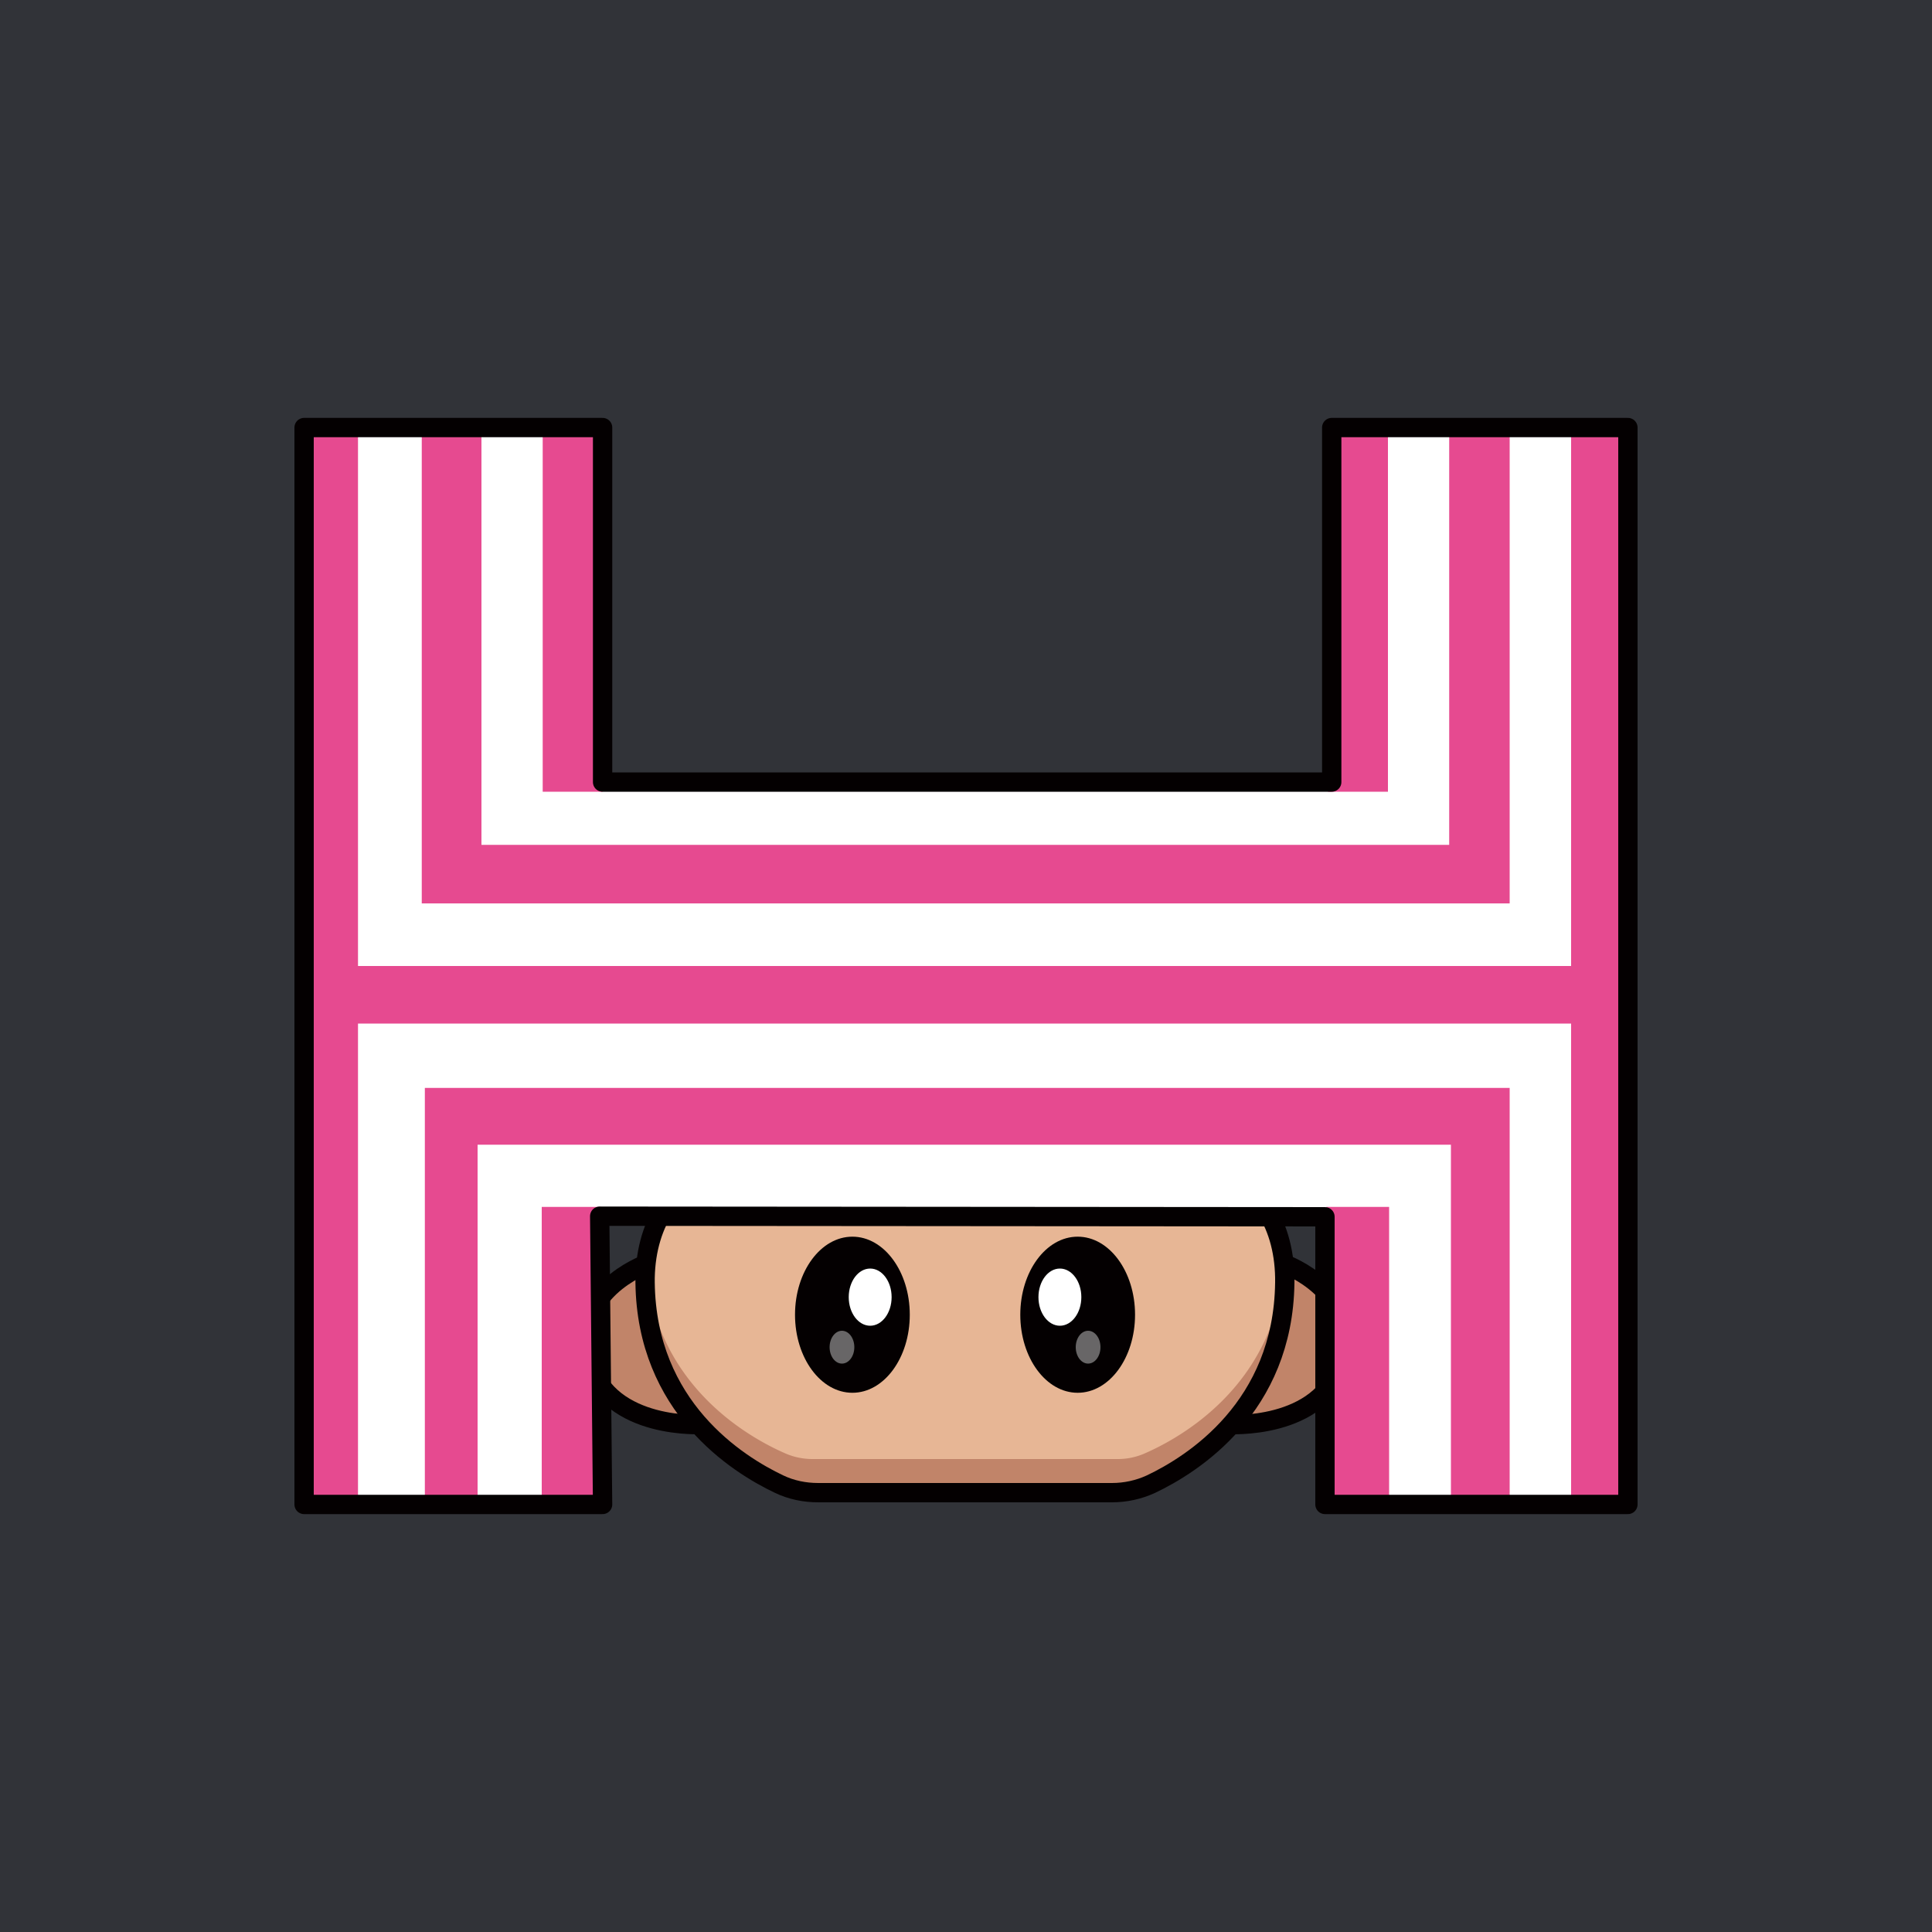<svg id="a" xmlns="http://www.w3.org/2000/svg" viewBox="0 0 1000 1000"><defs><style>.d{isolation:isolate;opacity:.4}.d,.h,.i,.j,.k{stroke-width:0}.d,.i{fill:#fff}.l{fill:none}.h{fill:#c18469}.j{fill:#e64a90}.l{stroke:#040001;stroke-linecap:round;stroke-linejoin:round;stroke-width:10px}.k{fill:#040001}</style></defs><path id="b" d="M0 0h1000v1000H0V0Z" style="fill:#313338;stroke-width:0"/><g id="c"><path d="M0 0h1000v1000H0V0Z" style="fill:none;stroke-width:0"/><path class="h" d="M364.3 737.3s-49 3.4-59.4-32.5 27.8-50.4 27.8-50.4 5.5 46 31.6 82.9Z"/><path class="l" d="M364.3 737.3s-49 3.4-59.4-32.5 29.4-50.4 29.4-50.4 3.9 46 30 82.9Z"/><path class="h" d="M635.2 737.3s49 3.4 59.4-32.5-27.8-50.4-27.8-50.4-5.5 46-31.6 82.9Z"/><path class="l" d="M635.2 737.3s49 3.4 59.4-32.5-29.4-50.4-29.4-50.4-4 46-30 82.9Z"/><path d="M665 663v-1.7c-1-59.8-60.5-78.6-132.8-78.6h-65.4c-72.3 0-131.7 18.8-132.9 78.7v2.5c.9 68.5 53.7 97.6 73.1 106a34 34 0 0 0 13.5 2.7h158c4.7 0 9.2-1 13.5-2.8 19.4-8.3 72.3-37.4 73.1-106v-.9l-.1.1Z" style="fill:#e7b695;stroke-width:0"/><path class="h" d="M592 752.5a34.4 34.4 0 0 1-13.5 2.7h-158a35 35 0 0 1-13.5-2.7c-18.6-8-68-35-72.7-97.7a73 73 0 0 0-.4 6.6v2.5c.8 68.5 53.7 97.6 73.1 106a34 34 0 0 0 13.5 2.7h158c4.6 0 9.2-1 13.5-2.8 19.4-8.3 72.3-37.4 73.1-106v-2.5c0-2.2-.2-4.4-.4-6.5-4.8 62.7-54.1 89.7-72.7 97.7Z"/><ellipse class="k" cx="441.2" cy="680.5" rx="29.7" ry="40.4"/><ellipse class="i" cx="450.4" cy="671.4" rx="11.1" ry="14.8"/><ellipse class="d" cx="435.8" cy="697.3" rx="6.4" ry="8.5"/><ellipse class="k" cx="557.8" cy="680.5" rx="29.7" ry="40.4"/><ellipse class="i" cx="548.6" cy="671.4" rx="11.1" ry="14.8"/><ellipse class="d" cx="563.2" cy="697.3" rx="6.4" ry="8.5"/><path class="l" d="M665 663v-.7h0v-1c-1-59.8-60.5-78.6-132.8-78.6h-65.4c-72.3 0-131.7 18.8-132.9 78.7v.9h0v1.6h0c.8 64.5 47.7 94 69.4 104.3 6.3 3 13.2 4.4 20.2 4.4h152c7 0 13.9-1.5 20.2-4.4 21.7-10.3 68.5-39.8 69.3-104.3h0v-1 .1Z"/><path class="i" d="M312.6 781.2 311 626h375.5v155.2h156.8V223.8H690v183.5H312.6V223.8H158v557.4h154.5Z"/><path class="j" d="M280.4 779.9V624.7H719v155.2h-32.5V624.7H311l1.6 155.2h-32.3Z"/><path class="j" d="M247.2 778.7V592.5H751v186.2h30.4V563.1H219.9v215.6h27.3Z"/><path class="j" d="M185.3 778.7V529.8h627.9v248.9h29.4V221.3h-29.4V500H185.3V221.3h-27.9v557.4h27.9Z"/><path class="j" d="M218.3 221.3v246.3h563.1V221.3h-31.3v216H249.2v-216h-30.9Z"/><path class="j" d="M280.9 222h31v187.8h-31V222Zm406.5 0h31v187.8h-31V222Z"/><path class="l" d="m311.9 778.7-1.5-149.2 375.4.3v148.9h156.8V221.3H689.3v183.5H311.9V221.3H157.4v557.4h154.5Z"/></g></svg>